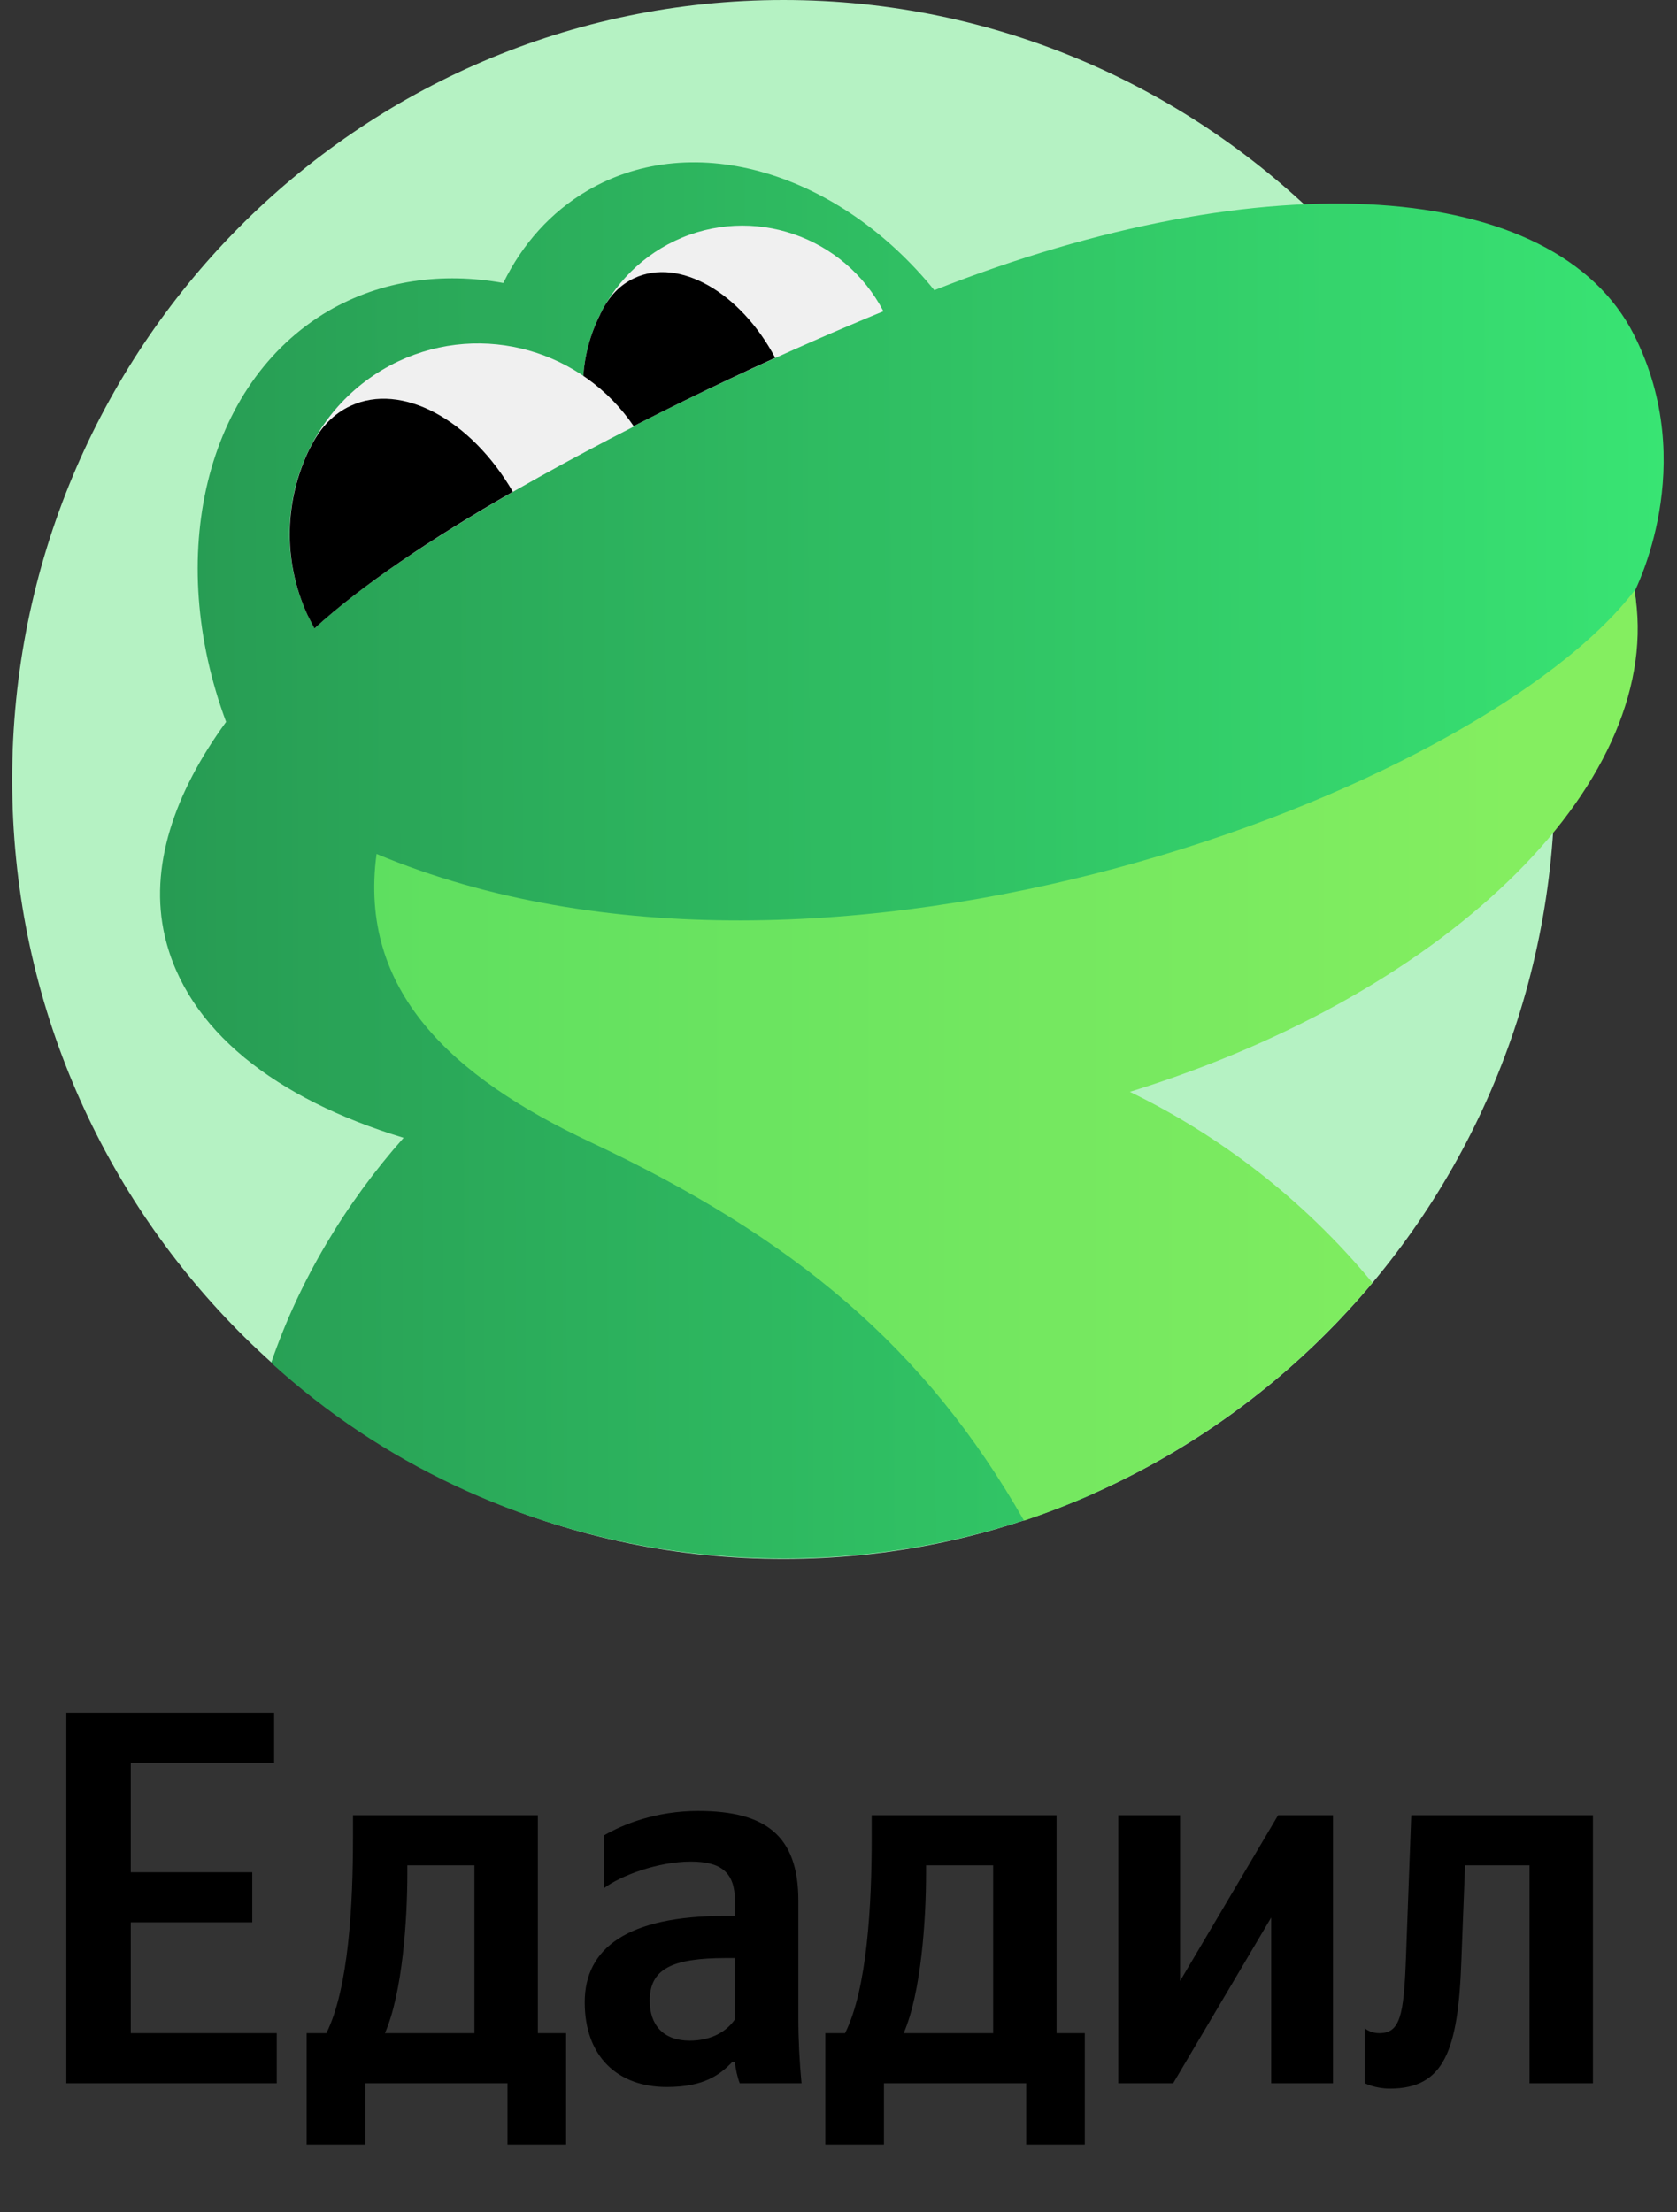 <?xml version="1.0" encoding="UTF-8"?> <svg xmlns="http://www.w3.org/2000/svg" width="69" height="91" viewBox="0 0 69 91" fill="none"><rect x="0" y="0" width="69" height="91" fill="#333333" stroke="none"/> <path d="M32.237 64.134C49.765 64.134 63.974 49.777 63.974 32.067C63.974 14.357 49.765 0 32.237 0C14.709 0 0.5 14.357 0.5 32.067C0.5 49.777 14.709 64.134 32.237 64.134Z" fill="#B5F2C3"></path> <path d="M67.23 13.773C63.988 7.359 52.094 6.55 38.442 11.938C34.536 7.122 28.579 5.268 24.185 7.833C22.662 8.721 21.49 10.043 20.709 11.642C18.209 11.188 15.709 11.523 13.521 12.786C8.404 15.786 6.783 22.929 9.303 29.698C7.174 32.618 6.119 35.677 6.783 38.519C7.682 42.367 11.334 45.208 16.607 46.807C14.224 49.49 12.31 52.687 11.158 56.062C20.279 64.389 33.716 66.363 44.907 61.489C40.747 55.095 36.138 50.813 29.536 48.247C29.946 48.228 37.329 47.28 40.727 46.511C57.152 42.702 68.265 33.566 67.269 24.31C67.25 24.291 69.964 19.16 67.23 13.773Z" fill="url(#paint0_linear_1122_22437)"></path> <path d="M56.469 52.77C53.598 49.297 50.141 46.693 46.489 44.916C59.926 40.753 68.578 31.932 67.25 24.295C60.961 32.524 34.009 42.884 15.494 35.129C14.732 40.753 18.599 44.305 24.263 46.969C32.7 50.935 38.071 55.435 42.134 62.558C47.778 60.664 52.758 57.211 56.469 52.77Z" fill="url(#paint1_linear_1122_22437)"></path> <path d="M36.348 12.805C34.727 9.707 30.958 8.404 27.775 9.904C24.611 11.404 23.165 15.133 24.454 18.37C28.36 16.298 32.599 14.344 36.348 12.805Z" fill="#F0F0F0"></path> <path d="M31.895 14.72C30.47 12.036 27.95 10.576 26.095 11.444C25.509 11.72 25.079 12.174 24.767 12.786C24.747 12.845 24.708 12.884 24.689 12.944C23.868 14.582 23.732 16.555 24.454 18.37C26.876 17.088 29.415 15.845 31.895 14.72Z" fill="black"></path> <path d="M26.083 17.545C23.974 14.427 19.892 13.223 16.396 14.861C12.509 16.696 10.83 21.353 12.646 25.28C12.744 25.478 12.841 25.655 12.939 25.852C15.752 23.267 20.751 20.268 26.083 17.545Z" fill="#F0F0F0"></path> <path d="M21.101 20.23C19.382 17.27 16.531 15.711 14.421 16.698C13.738 17.014 13.21 17.566 12.839 18.277C12.8 18.336 12.781 18.395 12.742 18.454C11.726 20.526 11.609 23.013 12.644 25.282C12.742 25.48 12.839 25.657 12.937 25.855C14.851 24.098 17.761 22.145 21.101 20.23Z" fill="black"></path> <path d="M2.729 70.467H11.278V72.527H5.381V77.021H10.379V79.081H5.381V83.641H11.387V85.701H2.729V70.467ZM23.292 83.641V88.222H20.881V85.701H15.028V88.222H12.617V83.641H13.428C14.348 81.799 14.524 78.314 14.524 75.618V74.675H22.13V83.641H23.292ZM19.521 83.641V76.736H16.76V77.065C16.76 78.972 16.562 81.975 15.839 83.641H19.521ZM32.848 78.183V83.005C32.848 83.904 32.892 84.802 32.979 85.701H30.437C30.349 85.482 30.261 85.109 30.239 84.824H30.13C29.625 85.35 28.968 85.855 27.434 85.855C25.417 85.855 24.058 84.605 24.058 82.369C24.058 80.133 25.833 78.818 29.823 78.818H30.239V78.205C30.239 77.021 29.669 76.582 28.42 76.582C27.083 76.582 25.548 77.152 24.847 77.678V75.508C25.636 75.048 26.995 74.5 28.727 74.5C31.489 74.5 32.848 75.508 32.848 78.183ZM30.239 83.071V80.55H29.867C27.631 80.55 26.732 81.01 26.732 82.304C26.732 83.29 27.28 83.948 28.376 83.948C29.297 83.948 29.91 83.553 30.239 83.071ZM44.634 83.641V88.222H42.222V85.701H36.37V88.222H33.959V83.641H34.77C35.69 81.799 35.866 78.314 35.866 75.618V74.675H43.472V83.641H44.634ZM40.863 83.641V76.736H38.102V77.065C38.102 78.972 37.904 81.975 37.181 83.641H40.863ZM46.012 74.675H48.555V81.493L52.588 74.675H54.846V85.701H52.303V78.884L48.27 85.701H46.012V74.675ZM56.159 83.443C56.159 83.443 56.379 83.641 56.751 83.641C57.606 83.641 57.76 82.917 57.847 80.572L58.066 74.675H65.541V85.701H62.933V76.736H60.28L60.127 80.681C59.995 84.342 59.425 85.92 57.19 85.92C56.576 85.92 56.159 85.701 56.159 85.701V83.443Z" fill="black"></path> <defs> <linearGradient id="paint0_linear_1122_22437" x1="6.771" y1="35.697" x2="70.007" y2="35.397" gradientUnits="userSpaceOnUse"> <stop stop-color="#279B53"></stop> <stop offset="1" stop-color="#39E674"></stop> </linearGradient> <linearGradient id="paint1_linear_1122_22437" x1="15.399" y1="43.42" x2="62.286" y2="43.42" gradientUnits="userSpaceOnUse"> <stop stop-color="#5EDF60"></stop> <stop offset="1" stop-color="#84EE60"></stop> </linearGradient> </defs> </svg> 